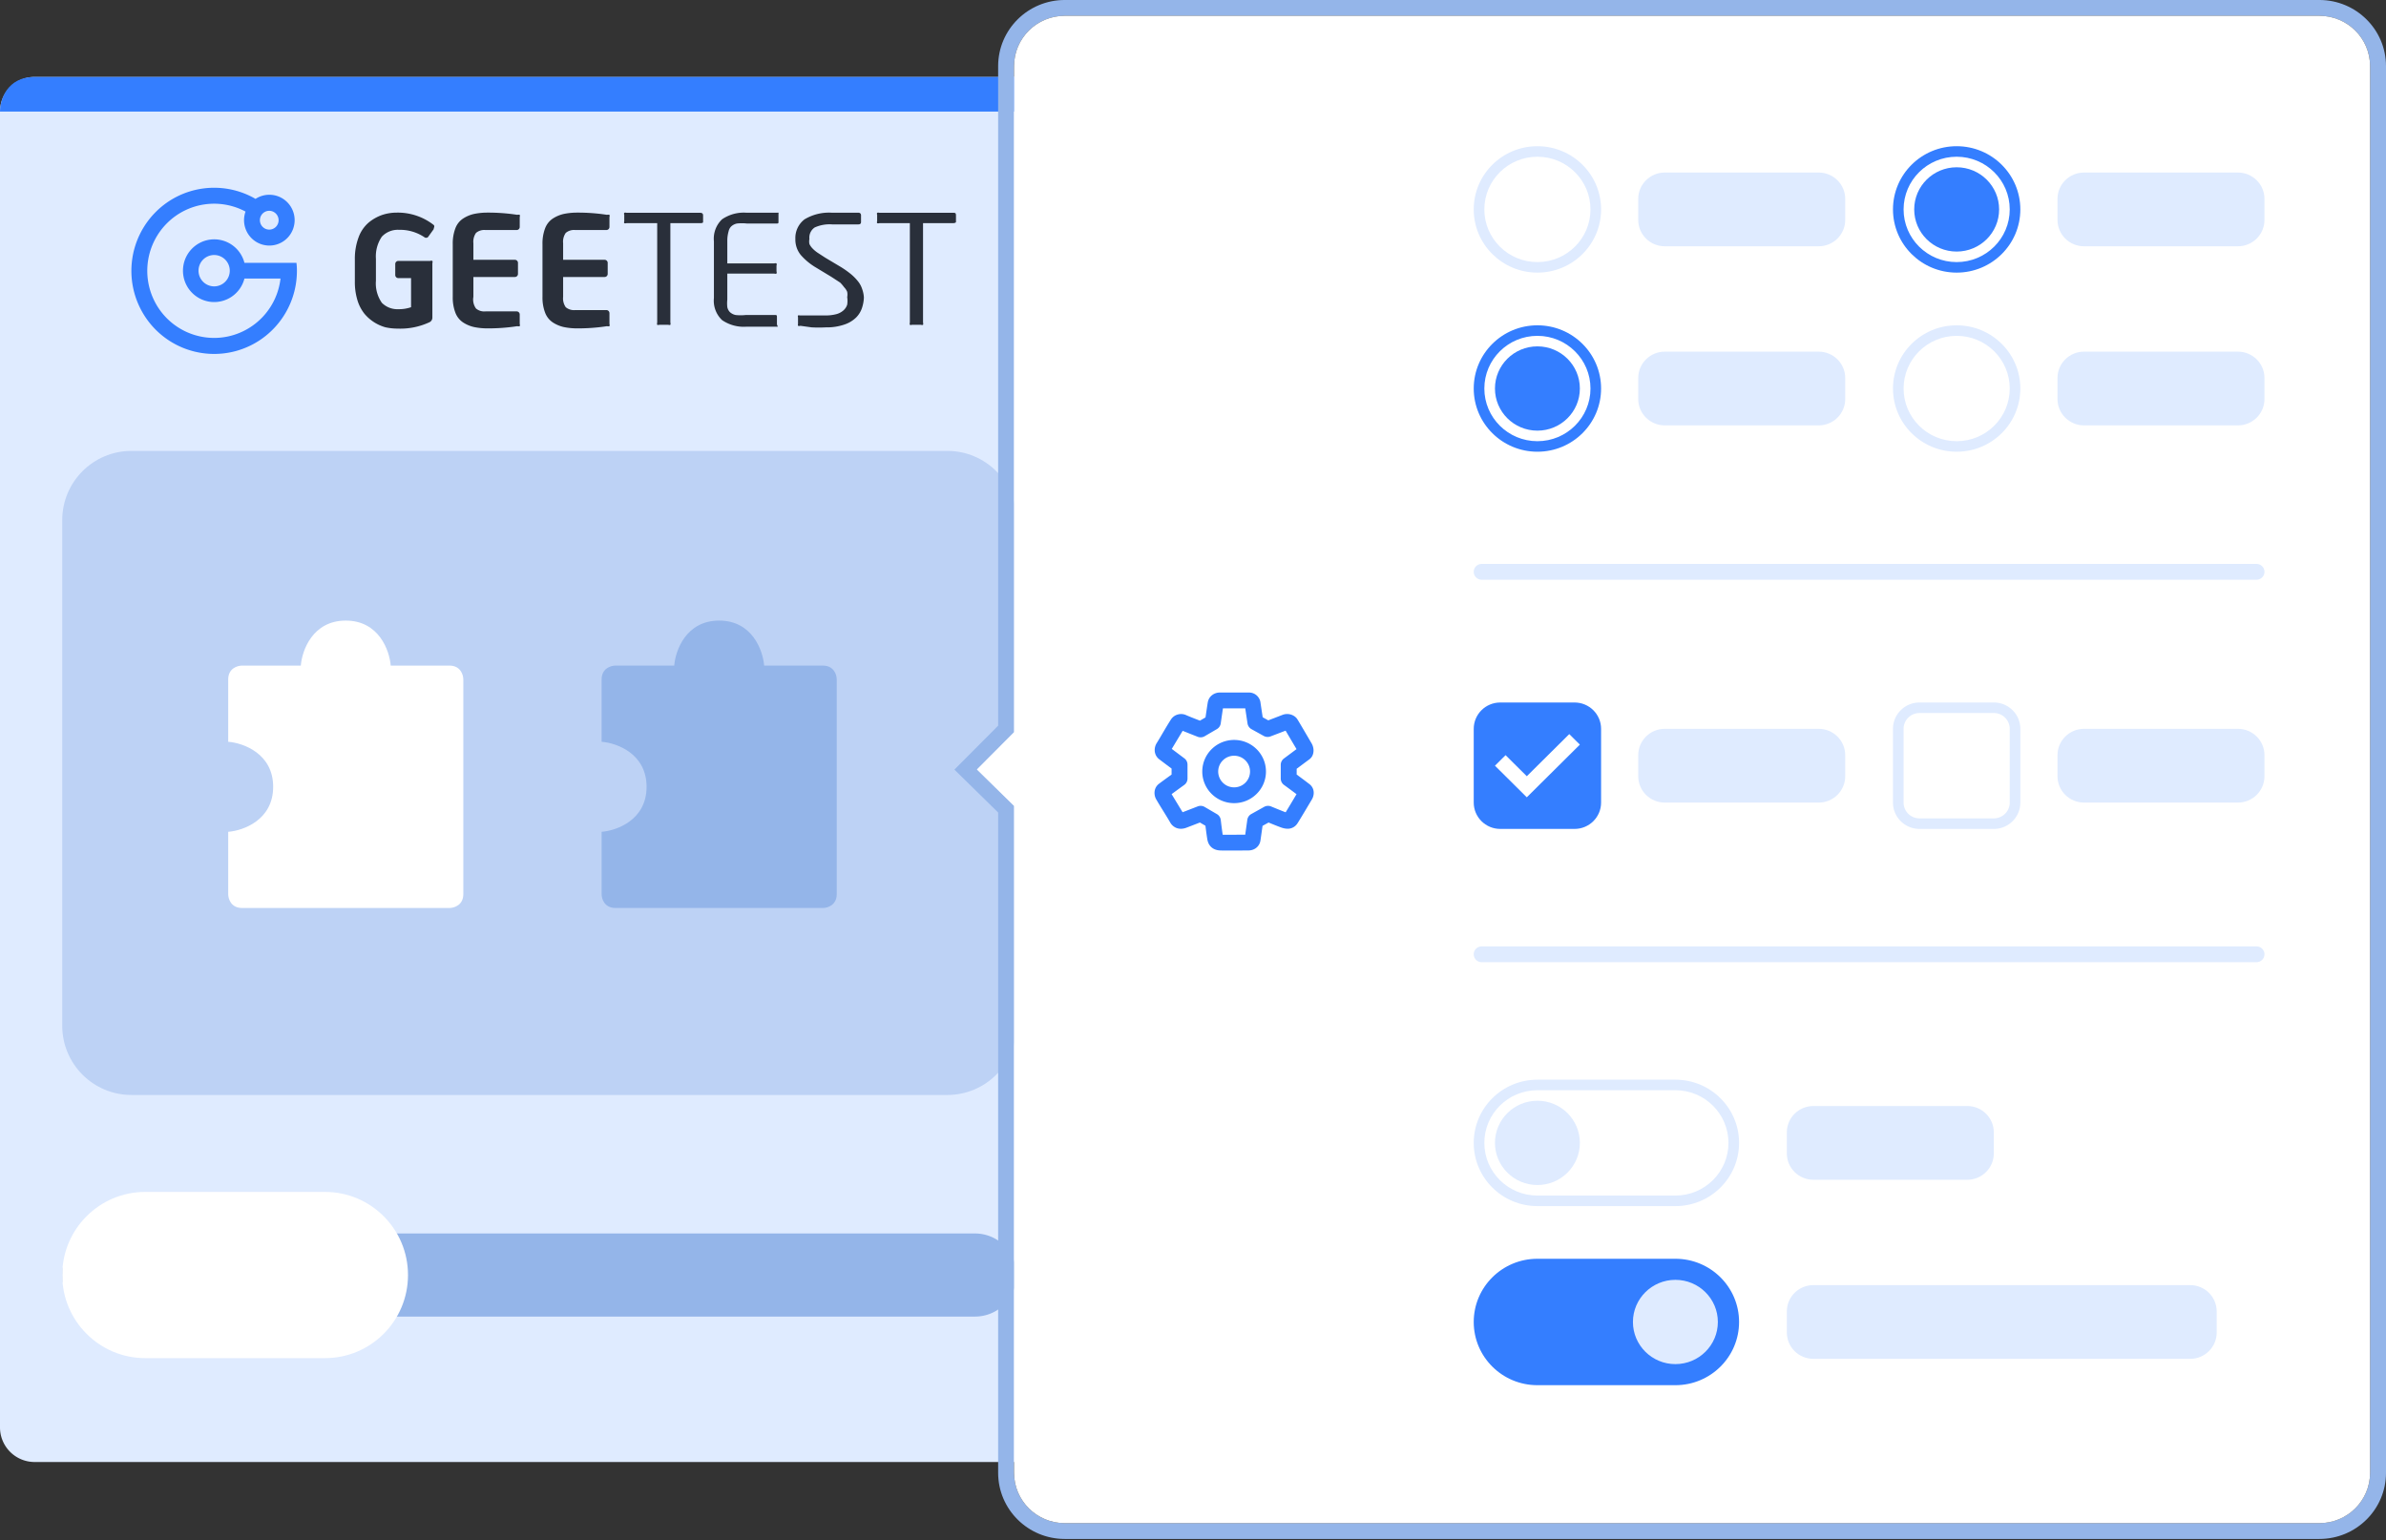 <svg width="285" height="184" fill="none" xmlns="http://www.w3.org/2000/svg"><rect width="100%" height="100%" fill="#333333" stroke="none"/><path d="M0 13.33a4.134 4.134 0 0 1 4.13-4.137h121.422a4.134 4.134 0 0 1 4.13 4.138V170.54a4.133 4.133 0 0 1-4.13 4.137H4.13A4.133 4.133 0 0 1 0 170.54V13.33z" fill="#DFEBFF"/><path d="M4.13 9.193C.826 9.193 0 11.951 0 13.331h129.682c0-1.38-.826-4.138-4.13-4.138H4.13z" fill="#347EFF"/><path d="M62.08 38.706a.37.37 0 0 1 0 .264.55.55 0 0 1-.289 0 22.61 22.61 0 0 1-3.219.262l-.27.001a7.827 7.827 0 0 1-1.678-.158 3.975 3.975 0 0 1-1.312-.553 2.422 2.422 0 0 1-.917-1.159 5.051 5.051 0 0 1-.315-1.897V29.17c-.017-.646.09-1.29.315-1.897a2.39 2.39 0 0 1 .917-1.159 4 4 0 0 1 1.312-.553 7.84 7.84 0 0 1 1.51-.158h.169a22.599 22.599 0 0 1 3.488.264.55.55 0 0 1 .289 0 .37.37 0 0 1 0 .263v1.186a.368.368 0 0 1-.367.368h-3.725a1.517 1.517 0 0 0-1.128.343c-.25.36-.362.8-.315 1.238v1.976h4.958c.203 0 .367.165.367.368v1.318a.368.368 0 0 1-.367.368h-4.958v2.371c-.09.49.024.994.315 1.396.315.262.721.386 1.128.343h3.724c.203 0 .368.165.368.369v1.133zm10.718 0a.37.37 0 0 1 0 .264.55.55 0 0 1-.288 0 22.582 22.582 0 0 1-3.22.262l-.269.001a7.827 7.827 0 0 1-1.679-.158 4.004 4.004 0 0 1-1.311-.553 2.422 2.422 0 0 1-.918-1.159 5.051 5.051 0 0 1-.315-1.897V29.17c-.017-.646.09-1.29.315-1.897.178-.473.499-.878.918-1.159.4-.26.845-.448 1.311-.553a7.84 7.84 0 0 1 1.51-.158h.169a22.6 22.6 0 0 1 3.489.264.55.55 0 0 1 .288 0 .37.37 0 0 1 0 .263v1.186a.37.37 0 0 1-.367.368h-3.725a1.517 1.517 0 0 0-1.128.343c-.25.36-.362.8-.314 1.238v1.976h4.957c.203 0 .367.165.367.368v1.318a.368.368 0 0 1-.367.368h-4.957v2.371c-.048.438.064.878.314 1.238.315.262.722.386 1.128.343h3.725c.203 0 .367.165.367.369v1.29zm10.843-12.043h-3.567v11.881c.03.085.03.178 0 .263a.287.287 0 0 1-.236 0h-1.102a.288.288 0 0 1-.236 0 .397.397 0 0 1 0-.263v-11.88h-3.672a.443.443 0 0 1-.263 0 .238.238 0 0 1 0-.212v-.79a.29.29 0 0 1 0-.237.392.392 0 0 1 .263 0h8.813c.227 0 .34.105.34.316v.79c0 .088-.113.132-.34.132zm9.24 12.37a.209.209 0 0 1-.13 0h-3.594a4.575 4.575 0 0 1-2.911-.79 3.195 3.195 0 0 1-.971-2.634v-6.77c-.1-.982.258-1.955.97-2.635a4.575 4.575 0 0 1 2.912-.79h3.698a.209.209 0 0 1 .132 0 .318.318 0 0 1 0 .158v.97c-.003.121-.024.163-.21.163h-3.568a5.403 5.403 0 0 0-1.18 0c-.254.05-.49.168-.682.342a1.16 1.16 0 0 0-.315.58 4.072 4.072 0 0 0-.157 1.212v2.634h5.613a.34.34 0 0 1 .262 0 .344.344 0 0 1 0 .263v.685a.344.344 0 0 1 0 .264.34.34 0 0 1-.262 0h-5.613v3.108a4.126 4.126 0 0 0 0 .896c.042.229.152.44.315.606.192.174.428.293.682.342.392.043.788.043 1.18 0h3.583c.106.003.168.024.168.211v.948a.32.32 0 0 1 .079.237zm10.308-3.478a4.465 4.465 0 0 1-.21 1.186 2.925 2.925 0 0 1-.709 1.185c-.394.382-.869.67-1.39.843a6.398 6.398 0 0 1-2.23.343c-.567.031-1.136.031-1.704 0l-1.338-.185a.498.498 0 0 1-.288 0 .37.37 0 0 1 0-.21V37.9a.265.265 0 0 1 0-.211.34.34 0 0 1 .21 0h3.016c.46.01.919-.043 1.364-.158.31-.083.597-.236.839-.448.207-.184.361-.42.446-.685a2.924 2.924 0 0 0 0-.896 1.723 1.723 0 0 0 0-.632 1.762 1.762 0 0 0-.367-.553 4.58 4.58 0 0 0-.472-.553l-1.05-.685-1.783-1.08a7.354 7.354 0 0 1-1.889-1.554 2.906 2.906 0 0 1-.63-1.897 2.797 2.797 0 0 1 1.102-2.345 5.673 5.673 0 0 1 3.253-.79h3.174c.21 0 .315.132.315.316v.79c0 .194-.105.29-.315.29h-3.148a4.313 4.313 0 0 0-2.072.369 1.45 1.45 0 0 0-.63 1.37c-.042.2-.042.406 0 .606.093.195.217.373.368.527.19.197.401.374.63.526l.891.58 1.679 1.001c.467.274.915.582 1.338.922.328.265.628.565.891.896.222.273.391.586.499.922.121.33.191.676.21 1.027zm10.632-8.892h-3.567v11.881c.03.085.03.178 0 .263a.287.287 0 0 1-.236 0h-1.102a.287.287 0 0 1-.236 0 .397.397 0 0 1 0-.263v-11.88h-3.646a.442.442 0 0 1-.262 0 .237.237 0 0 1 0-.212v-.79a.288.288 0 0 1 0-.237.391.391 0 0 1 .262 0h8.869c.197.002.285.026.285.316v.79c0 .053-.131.132-.367.132zm-68.209 1.612a2.617 2.617 0 0 1 2.046-.816 5.228 5.228 0 0 1 3.017.87.34.34 0 0 0 .446 0l.682-.95c0-.157.157-.342 0-.5a6.958 6.958 0 0 0-4.316-1.477l-.117.002c-.598 0-1.191.098-1.758.29a5.241 5.241 0 0 0-1.573.895 4.215 4.215 0 0 0-1.207 1.765 7.3 7.3 0 0 0-.446 2.635v2.634a7.406 7.406 0 0 0 .315 2.266c.175.584.46 1.13.84 1.607a5.034 5.034 0 0 0 2.491 1.606c.491.108.993.16 1.495.159a8.232 8.232 0 0 0 3.777-.764.606.606 0 0 0 .341-.554v-6.506a.344.344 0 0 0 0-.264.34.34 0 0 0-.262 0H47.58a.368.368 0 0 0-.368.369v1.317c0 .204.165.369.368.369h1.52v3.477a4.494 4.494 0 0 1-1.521.237 2.617 2.617 0 0 1-1.968-.764 4.044 4.044 0 0 1-.708-2.634V30.91a4.176 4.176 0 0 1 .708-2.635z" fill="#292F3A"/><path d="M35.409 31.405h-6.211a3.731 3.731 0 0 0-4.082-2.78 3.741 3.741 0 0 0-3.26 3.717 3.741 3.741 0 0 0 3.26 3.717 3.731 3.731 0 0 0 4.082-2.78h4.308a8.004 8.004 0 0 1-6.47 6.96 7.973 7.973 0 0 1-8.53-4.158 8.044 8.044 0 0 1 1.443-9.412 7.957 7.957 0 0 1 9.38-1.39 3.04 3.04 0 0 0 1.377 3.679 3.013 3.013 0 0 0 3.837-.772 3.045 3.045 0 0 0-.139-3.928 3.012 3.012 0 0 0-3.882-.496A9.854 9.854 0 0 0 18.59 25.34a9.96 9.96 0 0 0-1.571 11.985 9.868 9.868 0 0 0 11.12 4.625c4.322-1.163 7.327-5.096 7.327-9.59a6.97 6.97 0 0 0-.056-.955zm-9.83 2.81a1.87 1.87 0 0 1-1.865-1.873 1.87 1.87 0 0 1 1.865-1.874 1.87 1.87 0 0 1 1.866 1.874 1.87 1.87 0 0 1-1.866 1.873zm6.584-9.03a1.128 1.128 0 0 1 .791 1.919c-.32.322-.8.418-1.219.244a1.124 1.124 0 0 1-.69-1.038c0-.621.5-1.124 1.118-1.124z" fill="#347EFF"/><path d="M7.434 62.148c0-4.57 3.698-8.274 8.26-8.274h97.468c4.562 0 8.26 3.704 8.26 8.274v60.402c0 4.57-3.698 8.274-8.26 8.274H15.694c-4.562 0-8.26-3.704-8.26-8.274V62.148z" fill="#BDD2F5"/><path d="M7.434 152.337a4.96 4.96 0 0 1 4.956-4.964h104.076a4.96 4.96 0 0 1 4.956 4.964 4.96 4.96 0 0 1-4.956 4.965H12.39a4.96 4.96 0 0 1-4.956-4.965z" fill="#94B5E9"/><path d="M7.434 152.337c0-5.483 4.438-9.929 9.912-9.929h21.476c5.474 0 9.912 4.446 9.912 9.929 0 5.484-4.438 9.929-9.912 9.929H17.346c-5.474 0-9.912-4.445-9.912-9.929zM27.258 81.18v7.446c1.79.138 5.37 1.406 5.37 5.378 0 3.972-3.58 5.24-5.37 5.378v7.447c0 .552.33 1.655 1.652 1.655h24.78c.55 0 1.652-.331 1.652-1.655v-25.65c0-.552-.33-1.655-1.652-1.655h-7.02c-.139-1.793-1.405-5.378-5.37-5.378s-5.231 3.585-5.369 5.378h-7.02c-.552 0-1.653.331-1.653 1.655z" fill="#fff"/><path d="M71.862 81.18v7.446c1.79.138 5.369 1.406 5.369 5.378 0 3.972-3.58 5.24-5.37 5.378v7.447c0 .552.331 1.655 1.653 1.655h24.78c.55 0 1.652-.331 1.652-1.655v-25.65c0-.552-.33-1.655-1.652-1.655h-7.021c-.138-1.793-1.404-5.378-5.37-5.378-3.964 0-5.23 3.585-5.368 5.378h-7.021c-.55 0-1.652.331-1.652 1.655z" fill="#94B5E9"/><path fill-rule="evenodd" clip-rule="evenodd" d="m114 91.951 5.225-5.248V7.9c0-4.364 3.563-7.901 7.958-7.901h149.859C281.437 0 285 3.537 285 7.9v168.07c0 4.364-3.563 7.901-7.958 7.901H127.183c-4.395 0-7.958-3.537-7.958-7.901V97.077L114 91.951zm7.127 4.338v79.681c0 3.321 2.711 6.013 6.056 6.013h149.859c3.345 0 6.056-2.692 6.056-6.013V7.9c0-3.32-2.711-6.012-6.056-6.012H127.183c-3.345 0-6.056 2.692-6.056 6.013v79.577l-4.438 4.458 4.438 4.353z" fill="#94B5E9"/><path d="M121.127 7.9c0-3.32 2.711-6.012 6.056-6.012h149.859c3.345 0 6.056 2.692 6.056 6.012v168.07c0 3.321-2.711 6.013-6.056 6.013H127.183c-3.345 0-6.056-2.692-6.056-6.013V96.288l-4.437-4.353 4.437-4.457V7.9z" fill="#fff"/><path d="M144.276 83.865c.155-.745.826-1.123 1.411-1.123h3.499c.766 0 1.296.586 1.375 1.193.014.109.154 1.042.263 1.763l.666.368a226.01 226.01 0 0 0 1.678-.645c.375-.15.751-.135 1.054-.037.265.085.607.279.795.642-.152-.293 1.594 2.697 1.652 2.795.133.224.214.508.227.78.01.237-.023.78-.51 1.132-.118.086-.904.671-1.503 1.118v.693a69.99 69.99 0 0 1 1.558 1.166c.674.568.508 1.385.276 1.776l-.006.01c-.13.22-1.543 2.604-1.755 2.91a1.372 1.372 0 0 1-1.049.607 2.084 2.084 0 0 1-.675-.084l-.023-.006c-.178-.047-.606-.215-.97-.36a94.38 94.38 0 0 1-.713-.29l-.719.4c-.094.668-.218 1.55-.25 1.75a1.366 1.366 0 0 1-.62.957c-.301.191-.62.232-.847.232-.191 0-2.943.023-3.365-.002-.281-.017-.645-.082-.962-.333-.333-.262-.47-.611-.532-.891-.055-.247-.167-1.1-.246-1.729l-.66-.385c-.577.223-1.343.52-1.617.622-.36.135-.771.185-1.173.034a1.47 1.47 0 0 1-.755-.656c-.539-.936-1.138-1.837-1.678-2.773-.286-.497-.322-1.313.289-1.818.133-.11.949-.705 1.551-1.14v-.714a302.12 302.12 0 0 1-1.478-1.111 1.376 1.376 0 0 1-.538-1.07 1.564 1.564 0 0 1 .25-.88l.001-.001c.577-.932 1.104-1.898 1.701-2.818a1.41 1.41 0 0 1 .831-.587 1.44 1.44 0 0 1 .983.087c-.003 0-.002 0 .002.001.538.234 1.089.44 1.634.656l.667-.39c.102-.705.244-1.67.281-1.85v.001zm1.801.765c-.077.505-.196 1.33-.264 1.8a.942.942 0 0 1-.458.68l-1.463.855a.956.956 0 0 1-.832.064c-.442-.173-1.283-.505-1.794-.713-.436.72-.867 1.441-1.301 2.161l1.5 1.126a.94.94 0 0 1 .379.754v1.663a.941.941 0 0 1-.391.763c-.396.286-1.082.784-1.508 1.098.436.721.876 1.44 1.312 2.163.472-.18 1.355-.522 1.806-.698a.957.957 0 0 1 .829.066l1.463.855a.942.942 0 0 1 .461.7c.071.589.143 1.178.231 1.764.573.008 2.004-.001 2.691-.005l.249-1.775a.944.944 0 0 1 .477-.694l1.534-.855a.956.956 0 0 1 .832-.048c.285.118.726.3 1.12.457.205.082.41.164.617.24.44-.717.869-1.441 1.298-2.164a144.282 144.282 0 0 0-1.498-1.108.94.94 0 0 1-.386-.759v-1.64c0-.297.141-.576.379-.755l1.506-1.122c-.305-.514-.953-1.607-1.305-2.207-.486.188-1.346.516-1.805.69a.96.96 0 0 1-.804-.056l-1.462-.809a.945.945 0 0 1-.477-.684 611.3 611.3 0 0 1-.272-1.807h-2.664z" fill="#347EFF"/><path d="M145.51 92.182c0-1.043.851-1.888 1.902-1.888 1.05 0 1.901.845 1.901 1.888a1.894 1.894 0 0 1-1.901 1.888 1.895 1.895 0 0 1-1.902-1.888zm1.902-3.776c-2.101 0-3.804 1.69-3.804 3.776 0 2.085 1.703 3.776 3.804 3.776 2.1 0 3.803-1.69 3.803-3.776s-1.703-3.776-3.803-3.776z" fill="#347EFF"/><path d="M176.032 68.321c0-.521.425-.944.951-.944h92.549c.525 0 .951.423.951.944a.948.948 0 0 1-.951.944h-92.549a.947.947 0 0 1-.951-.944zm0 45.695c0-.521.425-.944.951-.944h92.549c.525 0 .951.423.951.944a.948.948 0 0 1-.951.944h-92.549a.947.947 0 0 1-.951-.944z" fill="#DFEBFF"/><path fill-rule="evenodd" clip-rule="evenodd" d="M233.717 31.313c3.501 0 6.339-2.817 6.339-6.293s-2.838-6.294-6.339-6.294c-3.501 0-6.339 2.818-6.339 6.294 0 3.476 2.838 6.293 6.339 6.293zm0 1.259c4.201 0 7.606-3.381 7.606-7.552 0-4.171-3.405-7.552-7.606-7.552-4.201 0-7.607 3.38-7.607 7.552 0 4.17 3.406 7.552 7.607 7.552z" fill="#347EFF"/><ellipse cx="233.717" cy="25.021" rx="5.071" ry="5.035" fill="#347EFF"/><ellipse cx="183.639" cy="46.418" rx="5.071" ry="5.035" fill="#347EFF"/><path d="M245.761 23.761c0-1.737 1.419-3.146 3.169-3.146h18.383c1.751 0 3.17 1.409 3.17 3.146v2.518c0 1.738-1.419 3.146-3.17 3.146H248.93c-1.75 0-3.169-1.408-3.169-3.146V23.76z" fill="#DFEBFF"/><path fill-rule="evenodd" clip-rule="evenodd" d="M183.639 31.313c3.5 0 6.339-2.817 6.339-6.293s-2.839-6.294-6.339-6.294c-3.501 0-6.339 2.818-6.339 6.294 0 3.476 2.838 6.293 6.339 6.293zm0 1.259c4.201 0 7.606-3.381 7.606-7.552 0-4.171-3.405-7.552-7.606-7.552-4.202 0-7.607 3.38-7.607 7.552 0 4.17 3.405 7.552 7.607 7.552z" fill="#DFEBFF"/><path d="M195.682 23.761c0-1.737 1.42-3.146 3.17-3.146h18.383c1.751 0 3.17 1.409 3.17 3.146v2.518c0 1.738-1.419 3.146-3.17 3.146h-18.383c-1.75 0-3.17-1.408-3.17-3.146V23.76z" fill="#DFEBFF"/><path fill-rule="evenodd" clip-rule="evenodd" d="M233.717 52.713c3.501 0 6.339-2.818 6.339-6.294 0-3.475-2.838-6.293-6.339-6.293-3.501 0-6.339 2.818-6.339 6.293 0 3.476 2.838 6.294 6.339 6.294zm0 1.258c4.201 0 7.606-3.38 7.606-7.552 0-4.17-3.405-7.552-7.606-7.552-4.201 0-7.607 3.381-7.607 7.552 0 4.171 3.406 7.552 7.607 7.552z" fill="#DFEBFF"/><path d="M245.761 45.16c0-1.737 1.419-3.146 3.169-3.146h18.383c1.751 0 3.17 1.408 3.17 3.146v2.518c0 1.738-1.419 3.146-3.17 3.146H248.93c-1.75 0-3.169-1.408-3.169-3.146V45.16z" fill="#DFEBFF"/><path fill-rule="evenodd" clip-rule="evenodd" d="M183.639 52.713c3.5 0 6.339-2.818 6.339-6.294 0-3.475-2.839-6.293-6.339-6.293-3.501 0-6.339 2.818-6.339 6.293 0 3.476 2.838 6.294 6.339 6.294zm0 1.258c4.201 0 7.606-3.38 7.606-7.552 0-4.17-3.405-7.552-7.606-7.552-4.202 0-7.607 3.381-7.607 7.552 0 4.171 3.405 7.552 7.607 7.552z" fill="#347EFF"/><path d="M195.682 45.16c0-1.737 1.42-3.146 3.17-3.146h18.383c1.751 0 3.17 1.408 3.17 3.146v2.518c0 1.738-1.419 3.146-3.17 3.146h-18.383c-1.75 0-3.17-1.408-3.17-3.146V45.16zm50.079 45.066c0-1.738 1.419-3.147 3.169-3.147h18.383c1.751 0 3.17 1.409 3.17 3.147v2.517c0 1.738-1.419 3.147-3.17 3.147H248.93c-1.75 0-3.169-1.409-3.169-3.147v-2.517zm-32.329 45.065c0-1.738 1.419-3.146 3.169-3.146h18.384c1.75 0 3.169 1.408 3.169 3.146v2.518c0 1.737-1.419 3.146-3.169 3.146h-18.384c-1.75 0-3.169-1.409-3.169-3.146v-2.518zm0 21.397c0-1.738 1.419-3.146 3.169-3.146h45.007c1.751 0 3.17 1.408 3.17 3.146v2.518c0 1.737-1.419 3.146-3.17 3.146h-45.007c-1.75 0-3.169-1.409-3.169-3.146v-2.518zm-17.75-66.462c0-1.738 1.42-3.147 3.17-3.147h18.383c1.751 0 3.17 1.409 3.17 3.147v2.517c0 1.738-1.419 3.147-3.17 3.147h-18.383c-1.75 0-3.17-1.409-3.17-3.147v-2.517z" fill="#DFEBFF"/><path fill-rule="evenodd" clip-rule="evenodd" d="M200.12 130.257h-16.481c-3.501 0-6.339 2.817-6.339 6.293s2.838 6.293 6.339 6.293h16.481c3.501 0 6.339-2.817 6.339-6.293s-2.838-6.293-6.339-6.293zm-16.481-1.259c-4.202 0-7.607 3.381-7.607 7.552 0 4.171 3.405 7.552 7.607 7.552h16.481c4.201 0 7.607-3.381 7.607-7.552 0-4.171-3.406-7.552-7.607-7.552h-16.481z" fill="#DFEBFF"/><path d="M178.568 136.549c0-2.781 2.271-5.035 5.071-5.035 2.801 0 5.071 2.254 5.071 5.035 0 2.78-2.27 5.035-5.071 5.035-2.8 0-5.071-2.255-5.071-5.035z" fill="#DFEBFF"/><path d="M176.032 157.947c0-4.171 3.405-7.552 7.607-7.552h16.481c4.201 0 7.607 3.381 7.607 7.552 0 4.171-3.406 7.552-7.607 7.552h-16.481c-4.202 0-7.607-3.381-7.607-7.552z" fill="#347EFF"/><path d="M195.049 157.948c0-2.781 2.271-5.035 5.071-5.035 2.801 0 5.072 2.254 5.072 5.035 0 2.78-2.271 5.034-5.072 5.034-2.8 0-5.071-2.254-5.071-5.034z" fill="#DFEBFF"/><path d="M176.032 87.08c0-1.739 1.419-3.147 3.169-3.147h8.875c1.75 0 3.169 1.408 3.169 3.146v8.811c0 1.738-1.419 3.147-3.169 3.147h-8.875c-1.75 0-3.169-1.41-3.169-3.147v-8.81z" fill="#347EFF"/><path d="m179.836 90.225-1.268 1.259 3.803 3.776 6.339-6.294-1.267-1.258-5.072 5.034-2.535-2.517z" fill="#fff"/><path fill-rule="evenodd" clip-rule="evenodd" d="M238.154 85.191h-8.875c-1.05 0-1.901.846-1.901 1.888v8.811c0 1.043.851 1.888 1.901 1.888h8.875c1.05 0 1.902-.845 1.902-1.888v-8.81a1.895 1.895 0 0 0-1.902-1.889zm-8.875-1.258c-1.75 0-3.169 1.408-3.169 3.146v8.811c0 1.738 1.419 3.147 3.169 3.147h8.875c1.75 0 3.169-1.41 3.169-3.147v-8.81c0-1.739-1.419-3.147-3.169-3.147h-8.875z" fill="#DFEBFF"/></svg>